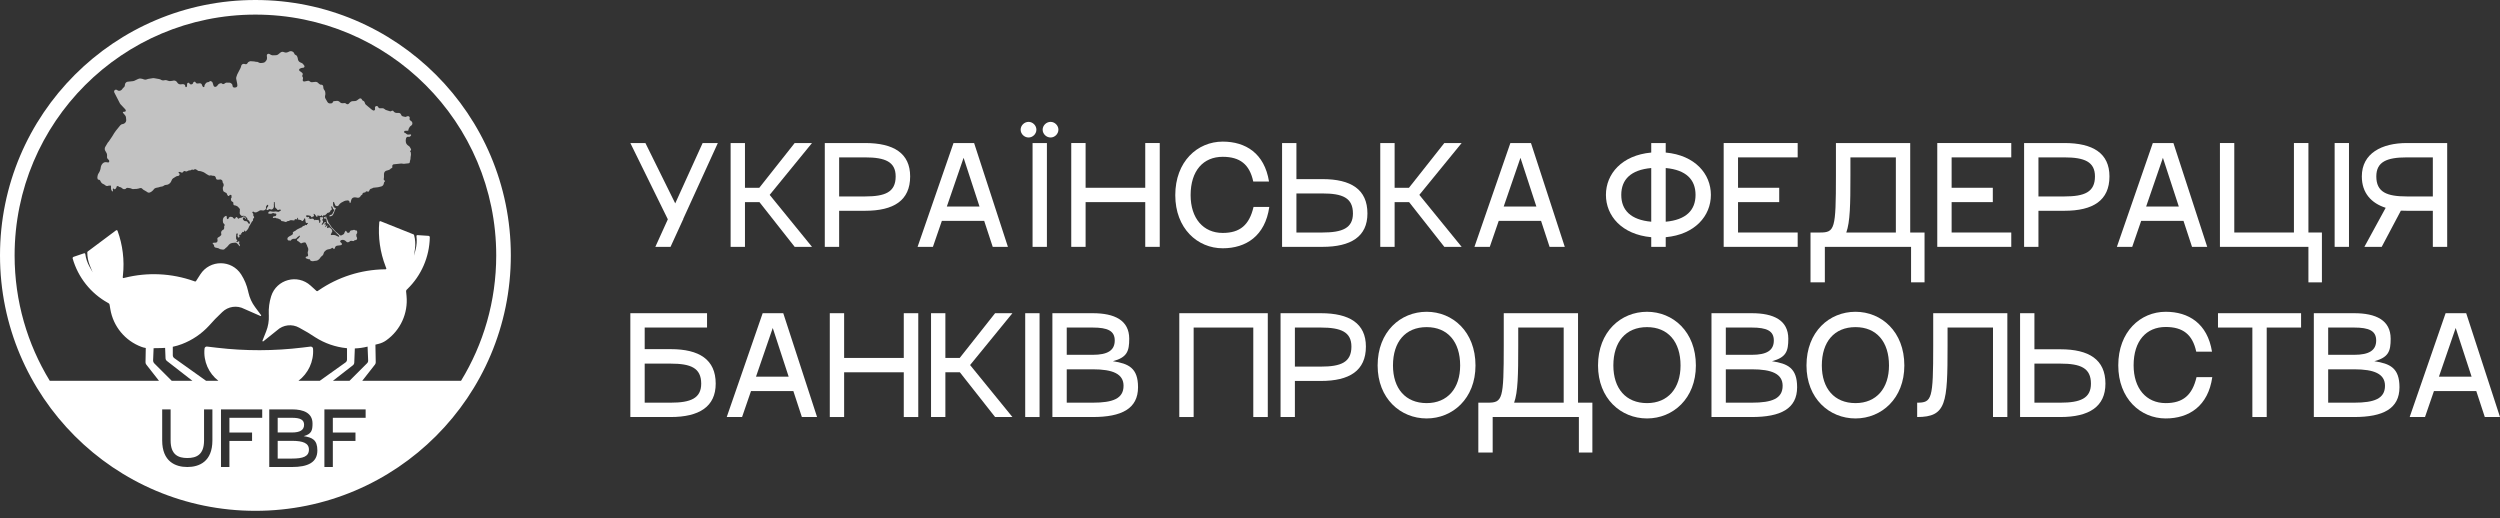 <svg width="299" height="62" viewBox="0 0 299 62" fill="none" xmlns="http://www.w3.org/2000/svg">
<rect x="0" y="0" width="299" height="62" fill="#333333" stroke="none"/>
<path d="M14.412 12.467L14.979 13.069C15 13.091 15.016 13.118 15.026 13.147L15.04 13.19C15.052 13.223 15.048 13.261 15.03 13.292C15.012 13.322 14.983 13.342 14.949 13.349L14.882 13.362L14.758 13.375C14.717 13.38 14.687 13.417 14.691 13.458C14.693 13.474 14.699 13.489 14.71 13.501L14.832 13.635L14.969 13.803C15.022 13.868 15.055 13.947 15.064 14.03L15.095 14.326C15.103 14.403 15.09 14.48 15.058 14.55L15.055 14.557C15.03 14.613 14.992 14.664 14.945 14.704L14.915 14.731C14.848 14.789 14.764 14.825 14.677 14.835L14.669 14.835C14.556 14.847 14.451 14.904 14.379 14.993L13.86 15.635L13.656 15.924L13.418 16.317L13.012 16.918L12.92 17.022C12.902 17.043 12.886 17.065 12.872 17.088L12.618 17.517L12.592 17.558C12.541 17.64 12.518 17.737 12.528 17.833L12.531 17.857C12.537 17.918 12.556 17.977 12.587 18.029L12.663 18.16L12.743 18.304C12.772 18.355 12.79 18.411 12.796 18.469L12.807 18.577C12.811 18.615 12.809 18.654 12.801 18.692L12.8 18.695C12.789 18.746 12.789 18.798 12.801 18.849C12.816 18.913 12.848 18.971 12.895 19.017L13.008 19.128C13.034 19.154 13.051 19.188 13.056 19.225L13.064 19.28C13.077 19.38 12.981 19.459 12.886 19.425C12.878 19.422 12.869 19.42 12.861 19.419L12.7 19.396C12.665 19.391 12.629 19.391 12.594 19.395L12.574 19.397C12.485 19.406 12.401 19.442 12.334 19.501L12.297 19.534C12.275 19.553 12.255 19.575 12.237 19.599L12.173 19.684C12.142 19.724 12.119 19.77 12.104 19.819L12.06 19.964L12.025 20.179C12.021 20.202 12.016 20.225 12.008 20.247L11.938 20.456C11.93 20.48 11.92 20.502 11.908 20.524L11.823 20.681L11.764 20.768C11.733 20.814 11.711 20.865 11.699 20.918L11.664 21.077L11.645 21.21C11.641 21.242 11.643 21.274 11.652 21.305L11.685 21.422C11.699 21.47 11.747 21.5 11.796 21.49C11.818 21.486 11.84 21.489 11.86 21.499L11.9 21.521C11.946 21.545 11.982 21.584 12.003 21.631L12.043 21.722C12.063 21.769 12.092 21.811 12.127 21.848L12.18 21.903C12.226 21.95 12.282 21.985 12.345 22.005C12.388 22.018 12.43 22.04 12.466 22.067L12.61 22.179C12.647 22.207 12.689 22.227 12.735 22.237L12.768 22.244C12.813 22.254 12.86 22.249 12.902 22.23C12.922 22.221 12.945 22.215 12.967 22.212L13.196 22.188C13.224 22.185 13.251 22.2 13.264 22.224C13.268 22.232 13.271 22.241 13.271 22.249L13.277 22.301C13.278 22.317 13.279 22.332 13.278 22.348L13.275 22.451C13.274 22.471 13.274 22.491 13.277 22.512L13.285 22.595C13.292 22.658 13.312 22.719 13.345 22.773L13.395 22.855C13.4 22.864 13.409 22.872 13.419 22.878L13.433 22.886C13.461 22.902 13.497 22.889 13.508 22.858C13.511 22.851 13.512 22.843 13.511 22.834L13.493 22.664C13.492 22.653 13.493 22.643 13.494 22.632L13.5 22.591C13.503 22.57 13.517 22.553 13.536 22.545C13.562 22.535 13.591 22.543 13.606 22.566L13.625 22.593C13.646 22.623 13.681 22.639 13.717 22.636L13.73 22.634C13.762 22.631 13.791 22.615 13.812 22.59L13.855 22.537C13.864 22.525 13.873 22.513 13.88 22.5L13.929 22.415C13.939 22.398 13.943 22.378 13.941 22.358C13.937 22.317 13.959 22.278 13.997 22.261L13.999 22.26C14.019 22.25 14.041 22.248 14.063 22.254L14.153 22.276C14.177 22.281 14.197 22.297 14.209 22.318C14.223 22.343 14.249 22.36 14.277 22.363L14.319 22.366C14.336 22.368 14.352 22.372 14.367 22.378L14.453 22.413C14.481 22.425 14.509 22.44 14.534 22.457L14.55 22.468C14.57 22.482 14.588 22.498 14.605 22.515L14.61 22.52C14.656 22.566 14.713 22.599 14.776 22.615L14.794 22.62C14.84 22.632 14.887 22.632 14.933 22.621L14.958 22.615C15.003 22.604 15.042 22.579 15.071 22.544C15.106 22.5 15.156 22.473 15.211 22.467L15.22 22.466C15.238 22.465 15.256 22.465 15.273 22.467L15.439 22.488L15.578 22.511C15.621 22.519 15.664 22.532 15.703 22.552L15.755 22.579C15.835 22.62 15.928 22.631 16.016 22.611C16.041 22.605 16.067 22.602 16.092 22.601L16.308 22.595C16.331 22.594 16.355 22.592 16.378 22.587L16.595 22.545L16.736 22.499C16.778 22.486 16.822 22.483 16.865 22.491C16.926 22.501 16.981 22.532 17.021 22.578L17.058 22.62C17.093 22.66 17.135 22.693 17.182 22.718L17.288 22.773L17.535 22.919C17.553 22.929 17.57 22.941 17.585 22.954L17.607 22.971C17.657 23.012 17.718 23.036 17.782 23.041C17.836 23.046 17.89 23.036 17.939 23.014L18.031 22.972C18.068 22.955 18.103 22.933 18.134 22.906L18.28 22.78C18.308 22.755 18.334 22.727 18.355 22.697L18.388 22.648C18.451 22.555 18.549 22.49 18.66 22.468L18.968 22.407L19.173 22.341L19.391 22.303C19.464 22.291 19.532 22.259 19.589 22.212C19.653 22.159 19.731 22.126 19.814 22.117L19.886 22.11L19.995 22.092C20.053 22.083 20.109 22.062 20.158 22.03L20.241 21.977C20.275 21.955 20.306 21.929 20.332 21.899L20.375 21.851C20.399 21.823 20.42 21.792 20.437 21.759L20.495 21.644L20.553 21.512C20.586 21.438 20.639 21.374 20.705 21.329L20.738 21.306L20.959 21.171L21.02 21.13C21.069 21.096 21.124 21.073 21.182 21.062L21.325 21.035C21.346 21.031 21.366 21.023 21.385 21.013C21.427 20.988 21.459 20.948 21.473 20.902L21.478 20.887C21.487 20.854 21.485 20.819 21.472 20.788L21.459 20.755C21.452 20.739 21.438 20.726 21.422 20.72C21.409 20.715 21.397 20.706 21.39 20.694L21.361 20.648C21.353 20.636 21.35 20.62 21.355 20.605C21.36 20.584 21.378 20.569 21.4 20.567L21.451 20.562C21.459 20.561 21.468 20.561 21.476 20.561L21.537 20.567C21.562 20.57 21.586 20.581 21.604 20.599C21.619 20.613 21.637 20.624 21.657 20.628L21.681 20.634C21.69 20.636 21.699 20.637 21.708 20.637L21.763 20.642C21.799 20.644 21.835 20.634 21.864 20.613C21.882 20.6 21.897 20.584 21.908 20.564L21.925 20.534C21.934 20.518 21.945 20.505 21.958 20.493C21.991 20.464 22.035 20.449 22.078 20.453L22.086 20.454C22.11 20.456 22.133 20.464 22.155 20.476L22.163 20.48C22.213 20.508 22.272 20.515 22.327 20.501L22.345 20.496C22.37 20.489 22.393 20.479 22.415 20.466L22.457 20.441C22.512 20.408 22.572 20.388 22.635 20.381L22.803 20.364C22.832 20.361 22.859 20.346 22.877 20.323C22.902 20.293 22.942 20.277 22.981 20.284L23.043 20.294L23.11 20.309C23.153 20.318 23.198 20.304 23.228 20.272C23.249 20.25 23.276 20.236 23.306 20.233L23.317 20.232C23.345 20.229 23.372 20.233 23.398 20.245L23.487 20.287C23.519 20.302 23.549 20.32 23.576 20.343L23.641 20.395C23.698 20.441 23.771 20.463 23.844 20.455C23.878 20.452 23.913 20.454 23.946 20.463L24.103 20.506L24.29 20.572C24.312 20.579 24.333 20.589 24.354 20.6L24.477 20.668L24.717 20.832L24.905 20.937C24.914 20.942 24.923 20.948 24.931 20.955C24.977 20.992 25.038 21.006 25.095 20.992L25.131 20.983C25.155 20.977 25.18 20.975 25.205 20.976L25.257 20.979C25.294 20.981 25.331 20.989 25.366 21.003C25.416 21.024 25.47 21.032 25.524 21.026L25.535 21.025C25.554 21.023 25.573 21.023 25.591 21.026C25.632 21.032 25.671 21.049 25.703 21.075L25.715 21.085C25.747 21.11 25.772 21.143 25.789 21.181L25.79 21.182C25.801 21.207 25.808 21.234 25.811 21.261L25.815 21.298C25.819 21.333 25.835 21.366 25.86 21.39L25.87 21.4C25.879 21.408 25.886 21.419 25.89 21.43C25.904 21.465 25.938 21.487 25.975 21.485L26.069 21.482L26.148 21.487C26.185 21.489 26.222 21.485 26.257 21.474L26.267 21.471C26.297 21.462 26.328 21.458 26.359 21.46C26.409 21.464 26.456 21.483 26.495 21.515L26.558 21.565C26.59 21.598 26.61 21.64 26.615 21.686L26.623 21.762C26.628 21.811 26.645 21.857 26.673 21.897L26.689 21.92C26.694 21.927 26.7 21.932 26.706 21.937C26.723 21.951 26.734 21.972 26.737 21.994L26.75 22.125C26.754 22.161 26.751 22.198 26.74 22.233C26.734 22.252 26.726 22.269 26.717 22.286L26.684 22.344C26.654 22.405 26.642 22.474 26.649 22.542L26.662 22.668C26.666 22.706 26.675 22.743 26.689 22.779L26.714 22.843L26.716 22.849C26.735 22.899 26.776 22.938 26.828 22.952C26.849 22.958 26.87 22.969 26.887 22.983L26.898 22.992C26.922 23.011 26.948 23.025 26.977 23.034C27.002 23.042 27.025 23.053 27.046 23.069L27.082 23.095C27.116 23.12 27.138 23.157 27.142 23.198C27.145 23.221 27.152 23.243 27.164 23.262L27.199 23.317L27.239 23.386C27.249 23.403 27.262 23.417 27.278 23.427L27.284 23.43C27.303 23.443 27.326 23.448 27.349 23.446C27.376 23.443 27.4 23.43 27.417 23.409L27.421 23.404C27.427 23.396 27.433 23.388 27.436 23.38L27.446 23.359C27.454 23.343 27.466 23.329 27.481 23.319C27.493 23.311 27.507 23.306 27.522 23.305L27.553 23.302C27.576 23.299 27.599 23.303 27.62 23.312L27.625 23.314C27.654 23.327 27.676 23.35 27.688 23.379C27.696 23.399 27.698 23.42 27.695 23.441L27.691 23.471C27.689 23.49 27.688 23.509 27.69 23.528L27.697 23.594C27.701 23.632 27.686 23.669 27.657 23.692C27.628 23.716 27.613 23.753 27.617 23.791L27.632 23.927C27.639 23.992 27.673 24.05 27.727 24.087L27.781 24.124C27.793 24.131 27.806 24.136 27.819 24.138C27.86 24.144 27.892 24.177 27.897 24.218L27.92 24.441C27.922 24.459 27.927 24.476 27.936 24.491L27.944 24.504C27.964 24.54 28.004 24.56 28.044 24.556C28.051 24.555 28.058 24.555 28.065 24.556L28.09 24.558C28.141 24.563 28.19 24.578 28.235 24.603L28.25 24.612L28.322 24.642C28.36 24.658 28.395 24.679 28.427 24.705L28.447 24.721C28.475 24.743 28.499 24.769 28.521 24.797L28.567 24.858L28.665 24.961C28.682 24.98 28.693 25.004 28.696 25.029C28.697 25.04 28.697 25.05 28.695 25.061L28.686 25.115C28.68 25.151 28.679 25.189 28.683 25.225L28.687 25.259C28.691 25.295 28.687 25.331 28.676 25.365C28.665 25.4 28.661 25.436 28.665 25.472L28.668 25.503C28.672 25.541 28.683 25.578 28.701 25.612L28.709 25.628C28.723 25.653 28.741 25.676 28.764 25.694L28.767 25.697C28.782 25.709 28.796 25.725 28.807 25.742L28.81 25.747C28.832 25.781 28.865 25.806 28.904 25.819C28.933 25.828 28.964 25.83 28.994 25.824L29.03 25.816C29.048 25.813 29.066 25.81 29.084 25.81L29.128 25.808C29.184 25.806 29.239 25.818 29.29 25.842L29.301 25.846C29.32 25.856 29.339 25.867 29.355 25.881L29.38 25.9C29.395 25.913 29.408 25.929 29.416 25.947C29.427 25.971 29.444 25.991 29.466 26.004L29.486 26.017C29.521 26.038 29.549 26.07 29.566 26.108L29.569 26.115C29.579 26.135 29.585 26.157 29.587 26.18L29.591 26.218C29.594 26.25 29.61 26.279 29.635 26.299C29.642 26.304 29.649 26.309 29.657 26.313L29.721 26.345C29.756 26.362 29.786 26.389 29.807 26.422C29.821 26.444 29.831 26.468 29.836 26.494L29.844 26.53C29.848 26.552 29.859 26.573 29.874 26.59L29.888 26.606C29.904 26.625 29.912 26.65 29.908 26.675C29.904 26.707 29.883 26.733 29.853 26.744L29.842 26.748C29.824 26.754 29.806 26.756 29.787 26.753L29.769 26.75C29.747 26.746 29.726 26.736 29.709 26.722C29.687 26.704 29.671 26.679 29.664 26.652L29.662 26.646C29.658 26.628 29.65 26.61 29.639 26.595L29.62 26.57C29.609 26.554 29.596 26.539 29.582 26.525L29.549 26.494C29.536 26.482 29.52 26.471 29.504 26.464C29.482 26.453 29.457 26.448 29.433 26.448L29.37 26.448L29.343 26.45C29.297 26.455 29.251 26.439 29.218 26.407C29.212 26.401 29.204 26.395 29.197 26.39L29.171 26.373C29.148 26.357 29.128 26.337 29.114 26.314L29.105 26.3C29.099 26.291 29.092 26.283 29.084 26.276C29.061 26.258 29.047 26.23 29.047 26.2L29.046 26.124L29.047 26.109C29.049 26.083 29.061 26.058 29.08 26.039C29.094 26.025 29.111 26.015 29.13 26.01L29.145 26.006C29.159 26.002 29.174 26 29.188 26.001L29.203 26.002C29.23 26.003 29.255 26.014 29.274 26.032C29.288 26.046 29.297 26.064 29.302 26.082L29.313 26.131C29.314 26.138 29.317 26.144 29.32 26.149L29.33 26.17C29.338 26.184 29.354 26.192 29.37 26.191C29.392 26.189 29.407 26.169 29.405 26.147L29.403 26.131C29.403 26.124 29.401 26.117 29.398 26.111L29.36 26.036L29.329 25.987C29.323 25.978 29.316 25.969 29.309 25.96L29.302 25.953C29.273 25.92 29.232 25.898 29.189 25.892C29.174 25.89 29.158 25.889 29.143 25.891L29.119 25.893C29.079 25.898 29.042 25.919 29.019 25.953C29.005 25.974 28.985 25.99 28.962 26L28.948 26.007C28.938 26.011 28.928 26.015 28.919 26.018L28.833 26.041C28.813 26.047 28.793 26.05 28.773 26.053L28.728 26.057C28.677 26.063 28.628 26.085 28.591 26.12L28.576 26.134C28.57 26.139 28.564 26.143 28.558 26.146C28.531 26.16 28.499 26.159 28.474 26.143L28.471 26.141C28.46 26.134 28.451 26.125 28.444 26.114L28.401 26.047L28.366 25.998C28.355 25.983 28.34 25.971 28.322 25.964C28.295 25.954 28.265 25.956 28.24 25.97L28.234 25.974C28.215 25.984 28.2 25.999 28.19 26.018L28.145 26.099C28.142 26.105 28.138 26.111 28.133 26.116L28.129 26.121C28.105 26.151 28.067 26.166 28.03 26.16C28.01 26.158 27.992 26.15 27.977 26.137L27.922 26.093C27.909 26.083 27.897 26.071 27.886 26.058L27.821 25.983C27.8 25.959 27.769 25.946 27.737 25.949C27.727 25.951 27.716 25.95 27.706 25.948L27.619 25.928C27.567 25.919 27.515 25.929 27.47 25.955L27.457 25.963C27.435 25.976 27.415 25.992 27.397 26.011L27.357 26.055C27.342 26.072 27.332 26.093 27.33 26.116L27.33 26.122C27.326 26.164 27.294 26.199 27.252 26.207C27.21 26.215 27.168 26.194 27.149 26.155L27.138 26.135L27.136 26.13C27.119 26.092 27.113 26.049 27.118 26.008L27.119 26.006C27.121 25.989 27.121 25.972 27.119 25.955L27.111 25.874C27.108 25.851 27.094 25.831 27.073 25.821C27.057 25.814 27.039 25.813 27.023 25.819L26.96 25.842C26.933 25.852 26.909 25.867 26.887 25.886L26.848 25.92L26.837 25.928C26.776 25.974 26.729 26.035 26.699 26.104L26.688 26.13C26.666 26.182 26.655 26.237 26.654 26.294L26.653 26.398L26.67 26.565C26.676 26.622 26.7 26.675 26.737 26.718L26.753 26.736C26.763 26.748 26.775 26.758 26.789 26.766C26.828 26.788 26.854 26.828 26.859 26.873L26.864 26.923C26.868 26.958 26.857 26.993 26.835 27.021C26.813 27.048 26.803 27.083 26.806 27.118L26.814 27.192C26.817 27.216 26.816 27.241 26.812 27.266L26.798 27.357C26.79 27.411 26.752 27.455 26.701 27.471C26.685 27.476 26.67 27.483 26.657 27.493L26.584 27.549C26.523 27.596 26.479 27.66 26.458 27.733C26.442 27.788 26.439 27.846 26.45 27.902L26.47 28.003C26.478 28.044 26.469 28.087 26.445 28.123C26.438 28.134 26.429 28.144 26.419 28.154L26.26 28.294C26.233 28.318 26.203 28.337 26.171 28.353L26.108 28.383C26.064 28.404 26.029 28.441 26.01 28.486C25.994 28.524 25.99 28.565 25.999 28.605L26.016 28.683C26.024 28.721 26.025 28.76 26.019 28.798L26.015 28.826C26.006 28.881 25.979 28.93 25.936 28.967C25.893 29.004 25.837 29.024 25.779 29.023L25.69 29.021L25.466 29.045C25.461 29.046 25.455 29.047 25.45 29.05C25.427 29.062 25.419 29.093 25.435 29.115L25.489 29.188C25.494 29.195 25.499 29.201 25.505 29.206L25.517 29.217C25.567 29.263 25.599 29.326 25.606 29.393L25.61 29.436C25.613 29.455 25.617 29.474 25.625 29.492L25.625 29.493C25.646 29.543 25.687 29.582 25.738 29.602C25.747 29.605 25.756 29.608 25.765 29.61L26.025 29.667C26.092 29.675 26.156 29.699 26.211 29.737L26.223 29.746C26.279 29.785 26.343 29.81 26.41 29.819L26.648 29.853C26.663 29.855 26.677 29.856 26.692 29.855C26.764 29.854 26.832 29.824 26.881 29.772L26.934 29.716L27.129 29.551L27.23 29.451L27.349 29.305L27.426 29.224C27.461 29.187 27.503 29.157 27.549 29.134L27.567 29.126C27.586 29.116 27.607 29.108 27.628 29.102L27.718 29.073C27.745 29.065 27.773 29.059 27.801 29.056L28.105 29.024C28.16 29.019 28.215 29.028 28.265 29.051C28.292 29.064 28.317 29.08 28.34 29.101L28.417 29.17L28.504 29.264C28.521 29.283 28.537 29.303 28.551 29.325L28.619 29.431C28.629 29.447 28.65 29.451 28.666 29.441C28.674 29.436 28.68 29.427 28.681 29.417L28.687 29.362C28.689 29.342 28.688 29.321 28.681 29.301L28.659 29.23C28.658 29.226 28.657 29.221 28.656 29.215L28.655 29.203C28.653 29.182 28.638 29.163 28.617 29.155C28.609 29.152 28.602 29.147 28.596 29.14C28.578 29.122 28.575 29.095 28.588 29.073L28.604 29.045C28.611 29.033 28.615 29.02 28.616 29.006L28.625 28.928C28.626 28.926 28.626 28.924 28.627 28.922C28.634 28.894 28.614 28.866 28.586 28.865L28.57 28.865C28.566 28.865 28.561 28.865 28.557 28.866L28.473 28.882C28.454 28.886 28.439 28.899 28.43 28.916C28.421 28.935 28.403 28.948 28.382 28.951L28.34 28.955C28.314 28.958 28.289 28.942 28.281 28.916L28.272 28.888C28.266 28.869 28.279 28.85 28.299 28.848C28.303 28.847 28.307 28.846 28.31 28.844L28.334 28.832C28.35 28.824 28.362 28.811 28.369 28.795C28.383 28.762 28.372 28.722 28.342 28.702L28.327 28.691C28.316 28.683 28.306 28.673 28.299 28.661L28.263 28.601C28.241 28.563 28.232 28.519 28.238 28.476C28.24 28.46 28.24 28.444 28.239 28.428L28.23 28.342C28.225 28.298 28.229 28.253 28.241 28.211C28.25 28.177 28.255 28.143 28.254 28.108L28.252 28.027C28.248 27.982 28.276 27.94 28.319 27.928L28.345 27.92C28.357 27.916 28.37 27.916 28.382 27.918C28.418 27.924 28.445 27.953 28.449 27.989C28.452 28.014 28.443 28.038 28.425 28.056C28.411 28.07 28.402 28.089 28.401 28.109L28.4 28.127C28.399 28.139 28.4 28.151 28.403 28.163L28.419 28.233L28.427 28.31C28.431 28.35 28.458 28.385 28.496 28.399L28.498 28.4C28.531 28.412 28.567 28.407 28.595 28.387C28.613 28.374 28.627 28.356 28.633 28.335L28.638 28.32C28.65 28.283 28.648 28.244 28.632 28.209L28.609 28.158C28.602 28.144 28.602 28.127 28.607 28.112C28.613 28.097 28.624 28.085 28.639 28.079L28.639 28.079C28.645 28.076 28.651 28.074 28.658 28.073L28.802 28.058C28.828 28.056 28.848 28.035 28.851 28.009L28.851 28.002C28.852 27.999 28.852 27.996 28.851 27.992L28.842 27.905C28.84 27.888 28.861 27.878 28.873 27.89C28.88 27.898 28.893 27.897 28.899 27.889L28.946 27.831C28.952 27.823 28.957 27.814 28.961 27.803L28.974 27.759C28.978 27.747 28.989 27.737 29.003 27.736L29.037 27.732C29.051 27.731 29.065 27.733 29.078 27.739C29.102 27.751 29.13 27.749 29.153 27.734L29.156 27.733C29.171 27.723 29.183 27.708 29.189 27.691L29.201 27.659C29.204 27.651 29.206 27.644 29.207 27.636L29.209 27.616C29.21 27.6 29.218 27.586 29.232 27.578L29.234 27.576C29.246 27.569 29.26 27.567 29.273 27.572C29.289 27.578 29.3 27.593 29.302 27.609L29.305 27.64C29.307 27.659 29.319 27.675 29.336 27.683C29.355 27.692 29.377 27.689 29.393 27.676L29.447 27.631C29.455 27.624 29.463 27.617 29.47 27.608L29.529 27.536L29.623 27.435C29.66 27.395 29.689 27.349 29.709 27.298L29.78 27.119C29.789 27.096 29.8 27.073 29.814 27.051L29.889 26.928L30.04 26.667L30.116 26.527C30.134 26.495 30.159 26.466 30.189 26.445L30.197 26.439C30.209 26.43 30.22 26.419 30.23 26.408C30.259 26.372 30.272 26.327 30.267 26.282L30.26 26.215C30.26 26.211 30.26 26.207 30.26 26.203L30.261 26.177C30.262 26.15 30.282 26.128 30.309 26.125C30.322 26.124 30.334 26.119 30.343 26.109L30.359 26.092C30.378 26.072 30.39 26.046 30.392 26.018L30.394 26C30.397 25.959 30.386 25.92 30.362 25.887L30.355 25.877C30.349 25.869 30.342 25.862 30.334 25.855C30.311 25.836 30.296 25.808 30.293 25.778L30.289 25.744C30.287 25.725 30.288 25.705 30.291 25.686L30.297 25.655C30.304 25.62 30.298 25.584 30.28 25.553C30.271 25.536 30.258 25.521 30.243 25.509L30.217 25.488L30.166 25.439C30.155 25.429 30.158 25.411 30.172 25.404C30.174 25.404 30.176 25.403 30.178 25.403L30.183 25.402C30.209 25.399 30.228 25.376 30.225 25.35L30.224 25.339C30.224 25.334 30.224 25.328 30.225 25.323C30.233 25.298 30.262 25.286 30.285 25.299L30.317 25.318C30.321 25.32 30.324 25.322 30.327 25.324L30.348 25.341C30.379 25.367 30.416 25.386 30.455 25.397C30.492 25.407 30.53 25.41 30.568 25.406L30.597 25.403C30.664 25.396 30.728 25.374 30.784 25.338L30.824 25.313L30.969 25.24C30.985 25.232 31 25.222 31.014 25.209C31.047 25.18 31.088 25.162 31.132 25.157L31.219 25.148C31.263 25.144 31.307 25.148 31.349 25.163C31.391 25.177 31.436 25.181 31.48 25.177L31.492 25.175C31.549 25.169 31.604 25.15 31.652 25.12L31.707 25.084C31.719 25.077 31.73 25.068 31.741 25.058C31.783 25.019 31.809 24.965 31.815 24.908C31.816 24.892 31.816 24.877 31.814 24.861L31.807 24.792C31.805 24.773 31.806 24.754 31.81 24.735C31.816 24.709 31.828 24.684 31.845 24.662L31.872 24.629C31.883 24.616 31.891 24.601 31.895 24.585C31.91 24.531 31.959 24.494 32.015 24.495L32.021 24.495C32.046 24.492 32.068 24.51 32.07 24.534L32.078 24.607C32.081 24.638 32.072 24.669 32.052 24.694L32.024 24.729L31.958 24.817C31.93 24.855 31.909 24.897 31.894 24.941L31.882 24.978L31.873 25.022C31.869 25.038 31.87 25.055 31.876 25.07C31.889 25.107 31.926 25.13 31.965 25.126L32.04 25.118C32.069 25.115 32.093 25.096 32.105 25.07C32.116 25.046 32.138 25.028 32.164 25.023L32.236 25.009C32.248 25.007 32.26 25.006 32.271 25.007L32.293 25.008C32.318 25.009 32.342 25.019 32.36 25.036C32.382 25.057 32.411 25.068 32.441 25.064L32.478 25.061C32.503 25.058 32.527 25.05 32.549 25.038L32.57 25.025C32.597 25.01 32.621 24.991 32.641 24.968L32.651 24.958C32.683 24.922 32.709 24.88 32.726 24.834L32.729 24.827C32.739 24.8 32.746 24.773 32.751 24.745L32.755 24.719C32.761 24.681 32.762 24.643 32.758 24.605L32.746 24.489C32.743 24.457 32.745 24.426 32.753 24.396C32.761 24.365 32.763 24.334 32.76 24.302L32.751 24.213C32.749 24.201 32.752 24.19 32.758 24.18L32.764 24.17C32.785 24.137 32.834 24.143 32.846 24.18C32.847 24.183 32.848 24.186 32.849 24.19L32.864 24.339L32.874 24.539L32.893 24.718C32.898 24.767 32.915 24.814 32.943 24.855C32.967 24.89 32.998 24.919 33.035 24.94L33.059 24.955C33.07 24.961 33.08 24.969 33.089 24.977L33.144 25.029C33.155 25.038 33.16 25.053 33.157 25.068C33.153 25.096 33.176 25.121 33.205 25.118L33.302 25.108C33.309 25.107 33.317 25.106 33.324 25.103L33.455 25.063C33.468 25.058 33.483 25.057 33.496 25.059L33.508 25.06C33.548 25.065 33.58 25.097 33.584 25.137C33.588 25.175 33.567 25.21 33.532 25.226L33.441 25.265C33.427 25.271 33.415 25.28 33.405 25.292C33.389 25.312 33.366 25.324 33.341 25.327L33.297 25.332C33.279 25.334 33.261 25.333 33.244 25.33L33.1 25.308L33.034 25.295C32.98 25.284 32.924 25.286 32.871 25.301C32.838 25.31 32.804 25.314 32.771 25.314L32.586 25.311C32.557 25.311 32.528 25.307 32.499 25.301L32.373 25.273C32.349 25.268 32.324 25.267 32.3 25.269C32.273 25.272 32.247 25.279 32.223 25.292L32.175 25.316C32.117 25.342 32.083 25.401 32.09 25.464L32.094 25.503C32.098 25.539 32.13 25.566 32.167 25.562L32.222 25.556L32.39 25.561L32.481 25.551C32.516 25.548 32.548 25.535 32.575 25.514L32.587 25.504C32.606 25.489 32.629 25.48 32.652 25.477L32.659 25.477C32.688 25.474 32.717 25.482 32.74 25.501C32.756 25.514 32.777 25.523 32.798 25.524L32.878 25.532L32.979 25.546C33.001 25.549 33.022 25.561 33.035 25.579C33.047 25.595 33.053 25.613 33.052 25.632L33.052 25.656C33.051 25.68 33.045 25.703 33.034 25.724L33.001 25.788C32.997 25.795 32.993 25.802 32.988 25.808C32.967 25.833 32.938 25.849 32.905 25.853L32.829 25.861C32.81 25.863 32.792 25.866 32.775 25.871L32.706 25.892C32.69 25.896 32.676 25.904 32.665 25.916C32.644 25.936 32.633 25.965 32.636 25.995L32.639 26.015C32.642 26.051 32.675 26.078 32.712 26.074L32.756 26.069L32.841 26.052C32.857 26.048 32.873 26.047 32.89 26.047L32.915 26.046C32.955 26.046 32.994 26.06 33.025 26.085C33.057 26.111 33.097 26.124 33.138 26.123L33.185 26.122C33.207 26.121 33.23 26.125 33.251 26.133C33.261 26.137 33.27 26.141 33.279 26.146L33.316 26.169C33.346 26.186 33.377 26.201 33.41 26.211L33.506 26.24C33.517 26.244 33.527 26.248 33.537 26.254C33.558 26.267 33.576 26.285 33.589 26.307L33.603 26.334C33.608 26.343 33.612 26.353 33.613 26.363C33.616 26.394 33.637 26.42 33.666 26.43L33.707 26.443C33.717 26.446 33.727 26.448 33.738 26.449L33.802 26.455C33.824 26.457 33.845 26.461 33.866 26.466L33.961 26.489L34.065 26.523L34.087 26.532C34.133 26.549 34.183 26.551 34.23 26.538L34.239 26.535C34.271 26.527 34.3 26.51 34.324 26.486L34.327 26.483C34.335 26.476 34.343 26.469 34.351 26.464C34.37 26.452 34.392 26.444 34.414 26.442L34.589 26.423C34.609 26.421 34.624 26.406 34.625 26.386C34.626 26.367 34.641 26.351 34.661 26.349L34.748 26.34L34.921 26.339C34.955 26.339 34.988 26.343 35.02 26.352L35.034 26.356C35.069 26.366 35.105 26.369 35.141 26.365L35.173 26.362C35.182 26.361 35.19 26.359 35.198 26.355L35.199 26.355C35.229 26.341 35.247 26.309 35.244 26.276L35.243 26.271C35.242 26.26 35.244 26.249 35.249 26.239C35.261 26.214 35.288 26.2 35.316 26.206L35.332 26.21C35.336 26.21 35.339 26.212 35.343 26.213L35.407 26.237C35.441 26.253 35.482 26.242 35.503 26.211L35.525 26.181C35.531 26.172 35.536 26.163 35.539 26.153L35.546 26.137C35.549 26.127 35.551 26.116 35.55 26.105L35.548 26.09C35.547 26.075 35.553 26.061 35.565 26.052C35.583 26.038 35.609 26.041 35.623 26.058L35.636 26.074C35.644 26.084 35.649 26.096 35.65 26.108L35.654 26.145C35.656 26.165 35.647 26.184 35.63 26.195L35.627 26.197C35.62 26.201 35.614 26.208 35.611 26.216C35.601 26.242 35.623 26.27 35.651 26.267L35.711 26.261L35.758 26.25C35.78 26.245 35.803 26.259 35.808 26.281C35.813 26.301 35.833 26.315 35.854 26.313L35.906 26.307C35.948 26.303 35.99 26.317 36.022 26.345L36.095 26.41C36.131 26.44 36.183 26.443 36.222 26.417L36.225 26.415C36.248 26.401 36.265 26.379 36.273 26.353L36.275 26.347C36.282 26.325 36.297 26.305 36.317 26.292L36.321 26.29C36.35 26.271 36.367 26.236 36.363 26.201L36.362 26.192C36.361 26.178 36.364 26.164 36.371 26.151C36.382 26.133 36.401 26.121 36.422 26.119L36.425 26.119C36.444 26.117 36.463 26.122 36.478 26.135L36.479 26.136C36.495 26.148 36.505 26.166 36.507 26.186L36.537 26.475L36.559 26.574C36.571 26.626 36.614 26.665 36.667 26.671C36.676 26.672 36.685 26.672 36.694 26.671L36.813 26.658C36.82 26.658 36.827 26.66 36.832 26.664C36.842 26.672 36.845 26.685 36.839 26.695L36.816 26.743C36.808 26.761 36.791 26.774 36.772 26.778C36.74 26.786 36.718 26.816 36.721 26.849L36.724 26.872C36.725 26.884 36.722 26.896 36.715 26.907C36.7 26.931 36.668 26.939 36.642 26.925L36.614 26.909C36.608 26.905 36.601 26.902 36.593 26.901L36.57 26.894C36.537 26.886 36.504 26.903 36.492 26.935C36.483 26.958 36.462 26.974 36.438 26.977L36.427 26.978C36.417 26.979 36.407 26.982 36.398 26.986L36.355 27.008C36.336 27.017 36.316 27.023 36.296 27.025C36.245 27.03 36.2 27.058 36.171 27.099L36.158 27.119C36.127 27.165 36.081 27.197 36.027 27.211L35.994 27.219C35.97 27.225 35.947 27.234 35.925 27.246L35.799 27.312L35.557 27.428C35.52 27.446 35.486 27.468 35.456 27.495L35.38 27.563C35.339 27.6 35.291 27.628 35.239 27.645L35.221 27.651C35.185 27.662 35.152 27.681 35.123 27.705L35.058 27.759C35.03 27.782 35.013 27.818 35.014 27.855L35.015 27.898C35.015 27.911 35.021 27.923 35.032 27.93L35.037 27.934C35.06 27.949 35.058 27.982 35.034 27.995L34.986 28.029C34.97 28.041 34.954 28.055 34.94 28.069C34.914 28.096 34.884 28.118 34.852 28.135L34.742 28.193L34.603 28.268C34.576 28.282 34.551 28.3 34.528 28.32L34.437 28.398C34.412 28.419 34.394 28.446 34.384 28.477C34.377 28.499 34.375 28.522 34.378 28.545L34.386 28.627C34.388 28.645 34.393 28.662 34.401 28.678C34.42 28.717 34.455 28.745 34.497 28.756C34.514 28.76 34.532 28.762 34.55 28.76L34.606 28.754C34.623 28.752 34.641 28.759 34.653 28.771C34.664 28.784 34.682 28.791 34.699 28.789L34.715 28.787C34.73 28.786 34.744 28.78 34.756 28.771L34.78 28.754C34.8 28.74 34.816 28.721 34.829 28.7C34.847 28.667 34.876 28.642 34.911 28.627L34.948 28.611C34.959 28.607 34.969 28.602 34.979 28.596L35.003 28.58C35.032 28.562 35.066 28.555 35.1 28.563C35.111 28.565 35.122 28.566 35.133 28.566L35.281 28.559C35.297 28.558 35.313 28.556 35.329 28.553L35.344 28.55C35.39 28.54 35.432 28.518 35.467 28.486L35.469 28.485C35.487 28.468 35.502 28.449 35.514 28.428C35.533 28.394 35.56 28.366 35.592 28.345L35.709 28.27C35.723 28.261 35.734 28.248 35.74 28.232L35.744 28.222C35.752 28.2 35.772 28.185 35.795 28.183C35.829 28.179 35.859 28.204 35.863 28.238L35.865 28.259C35.868 28.283 35.859 28.308 35.842 28.326L35.819 28.35C35.812 28.356 35.806 28.364 35.801 28.371L35.746 28.454C35.724 28.487 35.695 28.515 35.661 28.535L35.589 28.579C35.543 28.607 35.517 28.66 35.523 28.714C35.525 28.735 35.532 28.756 35.544 28.774L35.545 28.776C35.567 28.811 35.602 28.835 35.643 28.842C35.675 28.848 35.705 28.865 35.727 28.89L35.742 28.907C35.752 28.918 35.763 28.928 35.774 28.936L35.901 29.031C35.91 29.037 35.917 29.045 35.925 29.052L35.946 29.077C35.966 29.099 35.995 29.11 36.024 29.107C36.037 29.106 36.049 29.102 36.061 29.095L36.112 29.064C36.157 29.038 36.207 29.021 36.259 29.015L36.312 29.01L36.409 28.993C36.446 28.986 36.484 28.992 36.517 29.009C36.553 29.028 36.58 29.059 36.595 29.096L36.633 29.188L36.683 29.281C36.696 29.304 36.706 29.327 36.714 29.351L36.757 29.479C36.763 29.499 36.772 29.518 36.781 29.538L36.816 29.605C36.83 29.633 36.841 29.662 36.849 29.692L36.856 29.718C36.868 29.764 36.872 29.812 36.869 29.86L36.865 29.912L36.85 29.992C36.845 30.014 36.839 30.036 36.83 30.057C36.815 30.09 36.806 30.126 36.805 30.163L36.803 30.2C36.801 30.235 36.804 30.27 36.81 30.305L36.848 30.494L36.851 30.523C36.856 30.567 36.839 30.611 36.807 30.64C36.787 30.659 36.763 30.671 36.736 30.676L36.624 30.696C36.591 30.706 36.567 30.735 36.563 30.769L36.559 30.804C36.558 30.811 36.558 30.818 36.559 30.825C36.563 30.865 36.592 30.898 36.631 30.908L36.712 30.93C36.737 30.936 36.76 30.947 36.781 30.961L36.785 30.964C36.824 30.992 36.873 31.004 36.921 30.999C36.937 30.998 36.954 30.998 36.97 31L37.005 31.005C37.025 31.008 37.044 31.016 37.06 31.029L37.063 31.032C37.085 31.049 37.099 31.075 37.102 31.102C37.105 31.137 37.126 31.168 37.157 31.184L37.167 31.19C37.175 31.194 37.182 31.197 37.19 31.199L37.269 31.222C37.3 31.232 37.333 31.238 37.366 31.24L37.389 31.241C37.43 31.244 37.472 31.24 37.513 31.231L37.626 31.204L37.825 31.183C37.904 31.175 37.979 31.145 38.042 31.097L38.132 31.028L38.245 30.916C38.27 30.891 38.29 30.861 38.304 30.829C38.32 30.792 38.343 30.759 38.373 30.733L38.481 30.634L38.582 30.548C38.603 30.529 38.622 30.508 38.638 30.485C38.667 30.445 38.687 30.398 38.695 30.349L38.702 30.316C38.712 30.259 38.734 30.205 38.765 30.157L38.775 30.142C38.794 30.113 38.817 30.086 38.842 30.063L38.926 29.985L38.934 29.976C38.975 29.933 39.024 29.899 39.079 29.875L39.1 29.866C39.123 29.856 39.147 29.849 39.172 29.843L39.309 29.811L39.379 29.803C39.428 29.798 39.475 29.785 39.52 29.764L39.602 29.725C39.623 29.715 39.642 29.701 39.658 29.685L39.678 29.664C39.688 29.653 39.702 29.645 39.716 29.641C39.743 29.634 39.772 29.64 39.793 29.657L39.818 29.677C39.827 29.685 39.834 29.695 39.838 29.707C39.845 29.729 39.864 29.745 39.886 29.749L39.942 29.758C39.963 29.762 39.984 29.758 40.003 29.749C40.037 29.732 40.059 29.697 40.058 29.659L40.058 29.644C40.058 29.621 40.064 29.599 40.076 29.58L40.126 29.495C40.138 29.476 40.152 29.459 40.169 29.444C40.199 29.417 40.236 29.399 40.276 29.393L40.38 29.375L40.534 29.358L40.748 29.327C40.773 29.323 40.798 29.314 40.82 29.3L40.849 29.281C40.876 29.264 40.894 29.236 40.898 29.204C40.902 29.178 40.896 29.151 40.882 29.129L40.85 29.079C40.833 29.052 40.81 29.029 40.783 29.011L40.735 28.98C40.708 28.962 40.69 28.932 40.687 28.9C40.685 28.883 40.687 28.866 40.693 28.85L40.703 28.823C40.719 28.781 40.75 28.747 40.79 28.727C40.805 28.719 40.821 28.714 40.837 28.711L40.944 28.691L40.953 28.689C41.019 28.683 41.087 28.691 41.149 28.715L41.17 28.723L41.263 28.769C41.311 28.793 41.353 28.826 41.389 28.866L41.425 28.905C41.432 28.913 41.441 28.921 41.45 28.929C41.496 28.966 41.555 28.983 41.614 28.977L41.634 28.975C41.676 28.971 41.717 28.956 41.752 28.934L41.761 28.928L41.811 28.887C41.819 28.88 41.826 28.873 41.832 28.865C41.858 28.834 41.895 28.814 41.935 28.809L42.015 28.801C42.059 28.797 42.103 28.801 42.145 28.815L42.175 28.825C42.197 28.833 42.221 28.835 42.245 28.833L42.294 28.828C42.323 28.825 42.349 28.806 42.361 28.779C42.371 28.755 42.392 28.737 42.418 28.731L42.449 28.724C42.459 28.722 42.47 28.72 42.481 28.72L42.518 28.72C42.556 28.72 42.593 28.708 42.623 28.686C42.64 28.674 42.655 28.659 42.666 28.642L42.675 28.63C42.696 28.599 42.708 28.564 42.709 28.527C42.709 28.512 42.708 28.498 42.706 28.483L42.691 28.406C42.687 28.385 42.677 28.365 42.663 28.35C42.652 28.339 42.644 28.326 42.639 28.311L42.637 28.306C42.633 28.295 42.631 28.284 42.63 28.273L42.614 28.121C42.609 28.08 42.617 28.038 42.635 28.001L42.641 27.988C42.649 27.972 42.659 27.958 42.672 27.946C42.686 27.933 42.697 27.917 42.705 27.899L42.709 27.89C42.722 27.86 42.728 27.827 42.724 27.794L42.717 27.728C42.715 27.71 42.712 27.692 42.708 27.674L42.699 27.639C42.697 27.629 42.693 27.621 42.688 27.612C42.668 27.575 42.627 27.554 42.584 27.558L42.559 27.561C42.528 27.564 42.496 27.557 42.469 27.541L42.395 27.497C42.377 27.486 42.357 27.482 42.336 27.484C42.328 27.485 42.319 27.487 42.312 27.49L42.26 27.51C42.224 27.524 42.186 27.533 42.148 27.537L42.028 27.55C41.978 27.555 41.932 27.576 41.897 27.611C41.873 27.634 41.855 27.662 41.843 27.693L41.818 27.759C41.801 27.803 41.761 27.835 41.714 27.84L41.648 27.846C41.626 27.849 41.603 27.846 41.581 27.839C41.536 27.825 41.5 27.791 41.481 27.747L41.476 27.736C41.469 27.718 41.459 27.702 41.447 27.688L41.389 27.617C41.36 27.589 41.312 27.601 41.299 27.639L41.284 27.683C41.278 27.698 41.268 27.712 41.255 27.723L41.251 27.725C41.233 27.739 41.221 27.758 41.215 27.779L41.193 27.86C41.187 27.883 41.178 27.906 41.166 27.927C41.135 27.983 41.087 28.028 41.028 28.055L40.984 28.074C40.967 28.082 40.95 28.091 40.934 28.102L40.897 28.126C40.868 28.144 40.836 28.155 40.803 28.159L40.77 28.162C40.725 28.167 40.681 28.151 40.649 28.119L40.552 28.04L40.453 27.95L40.293 27.81L40.206 27.747C40.184 27.731 40.163 27.712 40.144 27.692L40.059 27.601L39.807 27.326L39.717 27.238C39.694 27.216 39.674 27.191 39.657 27.165L39.417 26.798L39.334 26.688C39.311 26.658 39.293 26.625 39.279 26.59L39.209 26.418L39.148 26.257L39.076 26.108L39.048 26.041C39.037 26.014 39.029 25.987 39.023 25.959L39.012 25.904C39.009 25.889 39.004 25.874 38.995 25.861L38.971 25.824C38.969 25.82 38.965 25.818 38.961 25.817C38.949 25.814 38.938 25.826 38.942 25.837L38.983 25.971C38.984 25.972 38.984 25.973 38.984 25.975C38.986 25.99 38.972 26.002 38.957 25.999L38.923 25.992C38.92 25.991 38.917 25.99 38.915 25.989L38.888 25.977C38.855 25.962 38.818 25.957 38.782 25.96C38.762 25.962 38.746 25.977 38.743 25.997L38.738 26.024C38.736 26.037 38.737 26.05 38.741 26.062L38.743 26.069C38.749 26.088 38.759 26.104 38.773 26.118L38.776 26.12C38.807 26.15 38.851 26.162 38.893 26.152L38.913 26.148L38.943 26.137C38.975 26.125 39.01 26.14 39.024 26.171C39.027 26.177 39.029 26.183 39.029 26.19L39.041 26.301L39.099 26.549C39.101 26.558 39.102 26.568 39.102 26.578L39.105 26.649C39.106 26.688 39.138 26.719 39.177 26.72C39.19 26.72 39.202 26.724 39.213 26.73L39.25 26.752C39.277 26.769 39.301 26.791 39.32 26.817L39.41 26.943L39.554 27.151L39.732 27.356L39.995 27.63L40.169 27.801L40.32 27.964L40.524 28.156C40.537 28.168 40.546 28.183 40.552 28.201L40.562 28.231C40.571 28.256 40.563 28.282 40.543 28.299C40.526 28.313 40.501 28.317 40.48 28.308L40.409 28.278L40.338 28.241L40.255 28.209C40.233 28.201 40.213 28.19 40.195 28.175C40.165 28.151 40.129 28.135 40.09 28.13L40.013 28.119L39.961 28.106C39.912 28.093 39.861 28.09 39.811 28.095L39.614 28.116C39.593 28.118 39.572 28.107 39.563 28.087C39.554 28.068 39.558 28.046 39.572 28.031L39.593 28.009C39.61 27.992 39.618 27.968 39.615 27.944C39.614 27.932 39.615 27.921 39.619 27.91L39.637 27.855C39.643 27.834 39.658 27.817 39.678 27.808C39.699 27.799 39.715 27.781 39.721 27.759L39.731 27.722C39.739 27.693 39.739 27.663 39.732 27.635L39.73 27.628C39.727 27.618 39.725 27.608 39.724 27.598L39.718 27.546C39.715 27.517 39.708 27.49 39.695 27.464C39.679 27.434 39.658 27.407 39.632 27.386L39.586 27.349L39.524 27.288L39.449 27.227C39.427 27.21 39.398 27.201 39.37 27.204L39.34 27.207C39.309 27.211 39.28 27.223 39.257 27.244L39.238 27.261C39.227 27.271 39.214 27.276 39.2 27.278C39.173 27.281 39.147 27.267 39.133 27.244L39.124 27.226C39.117 27.215 39.113 27.202 39.112 27.189L39.11 27.173C39.107 27.139 39.114 27.105 39.132 27.076L39.158 27.035C39.166 27.021 39.168 27.004 39.163 26.989C39.158 26.977 39.149 26.967 39.138 26.961L39.13 26.957C39.124 26.953 39.116 26.952 39.109 26.953C39.096 26.954 39.084 26.963 39.078 26.975L39.06 27.017C39.054 27.03 39.046 27.042 39.035 27.052L39.03 27.057C39.011 27.077 38.987 27.09 38.96 27.097L38.931 27.104C38.927 27.105 38.922 27.106 38.918 27.107L38.884 27.11C38.875 27.111 38.866 27.108 38.86 27.101C38.851 27.09 38.852 27.073 38.863 27.064L38.915 27.018L38.966 26.968C38.978 26.952 38.984 26.932 38.982 26.912L38.979 26.877C38.977 26.858 38.962 26.842 38.942 26.839C38.934 26.838 38.926 26.839 38.919 26.843L38.909 26.847C38.902 26.85 38.894 26.853 38.885 26.853L38.843 26.858C38.818 26.86 38.797 26.843 38.794 26.818L38.791 26.793C38.79 26.781 38.794 26.769 38.801 26.76C38.806 26.753 38.813 26.748 38.821 26.746L38.875 26.728C38.896 26.721 38.914 26.71 38.93 26.696L38.962 26.668C38.972 26.659 38.978 26.647 38.979 26.634C38.981 26.612 38.97 26.592 38.95 26.582L38.941 26.578C38.93 26.573 38.918 26.571 38.906 26.572L38.847 26.578C38.825 26.581 38.804 26.589 38.787 26.602C38.771 26.614 38.758 26.631 38.749 26.65L38.74 26.67C38.731 26.692 38.718 26.712 38.702 26.729L38.656 26.777L38.569 26.873C38.56 26.883 38.549 26.889 38.536 26.89C38.515 26.892 38.494 26.881 38.485 26.862L38.479 26.851C38.467 26.826 38.471 26.795 38.49 26.774L38.538 26.723C38.597 26.666 38.631 26.59 38.634 26.508L38.635 26.487C38.635 26.481 38.635 26.475 38.634 26.469L38.631 26.439C38.628 26.409 38.608 26.383 38.58 26.372L38.574 26.369C38.555 26.359 38.543 26.341 38.541 26.321C38.539 26.306 38.543 26.292 38.551 26.28L38.577 26.241C38.583 26.231 38.591 26.223 38.601 26.216C38.625 26.198 38.64 26.17 38.642 26.141L38.65 26.041C38.652 26.02 38.642 26 38.625 25.989L38.612 25.98C38.594 25.968 38.571 25.972 38.557 25.988C38.543 26.006 38.517 26.009 38.5 25.994L38.488 25.985C38.477 25.976 38.462 25.972 38.448 25.973L38.299 25.989C38.272 25.992 38.252 26.016 38.255 26.044L38.258 26.077C38.259 26.086 38.268 26.093 38.277 26.092C38.286 26.091 38.294 26.097 38.295 26.106L38.299 26.143C38.3 26.152 38.299 26.16 38.296 26.168L38.276 26.221C38.275 26.224 38.273 26.227 38.271 26.23C38.258 26.246 38.264 26.27 38.284 26.277L38.293 26.28C38.306 26.285 38.315 26.297 38.317 26.311L38.329 26.426C38.331 26.452 38.329 26.478 38.322 26.503L38.298 26.587C38.29 26.618 38.263 26.64 38.232 26.643L38.231 26.643C38.208 26.646 38.186 26.638 38.17 26.622C38.148 26.601 38.142 26.568 38.154 26.539L38.171 26.498C38.176 26.487 38.178 26.475 38.176 26.463L38.172 26.421C38.17 26.405 38.157 26.394 38.141 26.396C38.126 26.398 38.112 26.387 38.111 26.371L38.107 26.333C38.104 26.302 38.076 26.28 38.046 26.283L38.04 26.284C38.022 26.286 38.005 26.292 37.99 26.301C37.964 26.318 37.933 26.323 37.904 26.317L37.858 26.306C37.851 26.305 37.843 26.305 37.836 26.305L37.786 26.311C37.777 26.311 37.769 26.305 37.768 26.296C37.767 26.287 37.759 26.28 37.75 26.281L37.715 26.285C37.701 26.286 37.69 26.299 37.692 26.314C37.694 26.332 37.676 26.347 37.658 26.342L37.628 26.332C37.62 26.33 37.612 26.325 37.607 26.319L37.503 26.205C37.486 26.186 37.464 26.17 37.44 26.16C37.41 26.147 37.378 26.142 37.345 26.145L37.253 26.155C37.237 26.156 37.223 26.162 37.211 26.172C37.185 26.194 37.148 26.197 37.119 26.179L37.051 26.138C37.034 26.128 37.014 26.124 36.994 26.126L36.938 26.132C36.919 26.134 36.901 26.12 36.9 26.101C36.898 26.088 36.904 26.076 36.914 26.068L36.957 26.037C36.965 26.031 36.972 26.023 36.975 26.013C36.989 25.977 36.96 25.94 36.922 25.944L36.868 25.95C36.856 25.951 36.845 25.954 36.835 25.96L36.825 25.966C36.794 25.983 36.758 25.985 36.725 25.973C36.713 25.969 36.702 25.962 36.692 25.954L36.638 25.911C36.62 25.896 36.608 25.874 36.605 25.85C36.601 25.813 36.621 25.777 36.655 25.76L36.659 25.758C36.675 25.75 36.693 25.747 36.711 25.748L36.864 25.76L36.989 25.781L37.126 25.82C37.147 25.826 37.163 25.844 37.165 25.866C37.166 25.878 37.172 25.889 37.181 25.898L37.26 25.977C37.272 25.989 37.289 25.994 37.306 25.993L37.308 25.993C37.33 25.99 37.349 25.974 37.355 25.952C37.362 25.922 37.394 25.904 37.424 25.914L37.441 25.919C37.447 25.921 37.453 25.922 37.459 25.921L37.46 25.921C37.485 25.918 37.503 25.896 37.5 25.871C37.499 25.858 37.504 25.844 37.513 25.835L37.528 25.819C37.547 25.799 37.557 25.772 37.554 25.745L37.551 25.716C37.549 25.698 37.54 25.682 37.527 25.671L37.513 25.66C37.492 25.643 37.489 25.612 37.506 25.591C37.522 25.571 37.55 25.567 37.571 25.582L37.61 25.608C37.616 25.612 37.621 25.616 37.625 25.621L37.706 25.705L37.836 25.881L37.884 25.939C37.9 25.958 37.928 25.961 37.947 25.945C37.963 25.932 37.968 25.909 37.959 25.891L37.942 25.858C37.935 25.845 37.934 25.83 37.938 25.816C37.947 25.78 37.987 25.761 38.021 25.778L38.032 25.783C38.044 25.789 38.057 25.791 38.07 25.79L38.1 25.787C38.132 25.783 38.165 25.788 38.194 25.802L38.243 25.825C38.258 25.832 38.276 25.835 38.293 25.833L38.355 25.827C38.373 25.825 38.386 25.808 38.385 25.79C38.383 25.772 38.396 25.755 38.414 25.753L38.442 25.751C38.475 25.747 38.505 25.771 38.509 25.805L38.513 25.844C38.514 25.858 38.522 25.87 38.533 25.877C38.556 25.892 38.586 25.884 38.598 25.86L38.631 25.798C38.66 25.755 38.713 25.736 38.762 25.751L38.771 25.754C38.814 25.767 38.861 25.758 38.895 25.728L39.063 25.581C39.078 25.567 39.091 25.551 39.1 25.533C39.126 25.483 39.175 25.45 39.23 25.445L39.269 25.441C39.301 25.437 39.333 25.427 39.361 25.411L39.371 25.406C39.432 25.372 39.479 25.317 39.504 25.251L39.524 25.198C39.531 25.178 39.545 25.16 39.562 25.147L39.57 25.141C39.581 25.133 39.595 25.127 39.609 25.126C39.652 25.121 39.683 25.083 39.678 25.04L39.659 24.859C39.657 24.834 39.642 24.813 39.62 24.801L39.612 24.797C39.595 24.788 39.583 24.771 39.581 24.752L39.581 24.747C39.578 24.718 39.599 24.692 39.628 24.689C39.637 24.688 39.646 24.689 39.654 24.692L39.681 24.704C39.723 24.722 39.755 24.756 39.771 24.799L39.793 24.861L39.841 24.998C39.851 25.025 39.877 25.042 39.905 25.039C39.924 25.037 39.942 25.043 39.955 25.057L39.956 25.058C39.974 25.075 39.98 25.101 39.971 25.124L39.934 25.232C39.928 25.251 39.919 25.268 39.909 25.285L39.848 25.38L39.775 25.537C39.769 25.549 39.762 25.561 39.755 25.573L39.739 25.596C39.702 25.654 39.639 25.692 39.571 25.699L39.524 25.704C39.476 25.709 39.434 25.737 39.412 25.78L39.4 25.802C39.395 25.813 39.392 25.824 39.394 25.836C39.398 25.879 39.446 25.904 39.483 25.881L39.505 25.869C39.514 25.863 39.525 25.86 39.535 25.859L39.598 25.852C39.64 25.848 39.681 25.833 39.716 25.808C39.742 25.79 39.765 25.766 39.783 25.738L39.851 25.632C39.864 25.611 39.876 25.589 39.886 25.566L39.969 25.367L40.053 25.143C40.061 25.122 40.071 25.101 40.082 25.082L40.149 24.964C40.156 24.952 40.159 24.938 40.157 24.924C40.153 24.887 40.12 24.86 40.083 24.864L40.074 24.865C40.052 24.867 40.031 24.86 40.014 24.845L39.968 24.802C39.958 24.793 39.949 24.783 39.941 24.772L39.901 24.718C39.876 24.683 39.86 24.641 39.855 24.598L39.834 24.399L39.84 24.21C39.841 24.177 39.866 24.15 39.898 24.147C39.934 24.143 39.966 24.169 39.97 24.205L39.979 24.289C39.981 24.314 39.994 24.337 40.013 24.352C40.033 24.368 40.045 24.391 40.048 24.416L40.052 24.457C40.057 24.505 40.08 24.549 40.116 24.581L40.126 24.591C40.156 24.617 40.191 24.636 40.23 24.645L40.255 24.65C40.312 24.662 40.37 24.655 40.422 24.629C40.46 24.609 40.493 24.58 40.516 24.544L40.577 24.453C40.602 24.415 40.633 24.381 40.669 24.352L40.781 24.264C40.801 24.248 40.822 24.235 40.844 24.223L41.043 24.116L41.208 24.035C41.254 24.013 41.302 23.999 41.352 23.994L41.577 23.97C41.597 23.968 41.618 23.969 41.638 23.973C41.711 23.987 41.77 24.04 41.794 24.11L41.815 24.173C41.819 24.184 41.818 24.196 41.814 24.207C41.794 24.253 41.851 24.294 41.889 24.261L41.93 24.224C41.94 24.215 41.947 24.203 41.95 24.19L41.981 24.017L42.026 23.87C42.056 23.773 42.124 23.692 42.215 23.647C42.254 23.628 42.296 23.616 42.339 23.611L42.413 23.604C42.453 23.599 42.493 23.601 42.532 23.608L42.632 23.625L42.742 23.648C42.812 23.662 42.883 23.654 42.949 23.626C43.015 23.597 43.071 23.547 43.108 23.484L43.155 23.404C43.174 23.372 43.202 23.346 43.235 23.33L43.297 23.299C43.331 23.282 43.351 23.245 43.347 23.207C43.344 23.178 43.356 23.148 43.378 23.129L43.454 23.064C43.487 23.036 43.53 23.022 43.574 23.025L43.616 23.028C43.664 23.031 43.709 23.002 43.725 22.957C43.74 22.918 43.775 22.891 43.816 22.887L43.855 22.883C43.887 22.879 43.918 22.887 43.945 22.904C44.017 22.95 44.114 22.921 44.148 22.841L44.173 22.782L44.209 22.706C44.249 22.622 44.33 22.565 44.422 22.555L44.438 22.554C44.482 22.549 44.523 22.531 44.556 22.502C44.59 22.473 44.631 22.455 44.675 22.451L45.214 22.394L45.587 22.302C45.703 22.274 45.801 22.197 45.856 22.092C45.873 22.061 45.885 22.028 45.893 21.993L45.932 21.827C45.939 21.798 45.957 21.773 45.983 21.758C46.056 21.715 46.053 21.608 45.977 21.569L45.957 21.559C45.911 21.536 45.886 21.487 45.892 21.437L45.924 21.181L45.924 20.802C45.925 20.708 45.957 20.617 46.016 20.544C46.072 20.474 46.149 20.425 46.235 20.404L46.407 20.36L46.541 20.311C46.594 20.292 46.642 20.26 46.681 20.219L46.741 20.154C46.761 20.133 46.788 20.119 46.817 20.116C46.884 20.109 46.932 20.05 46.925 19.983L46.914 19.881C46.908 19.819 46.929 19.758 46.972 19.713C47.006 19.678 47.052 19.656 47.1 19.651L47.955 19.561C47.99 19.558 48.025 19.558 48.06 19.563L48.227 19.587C48.262 19.592 48.297 19.593 48.332 19.589L48.867 19.532C48.894 19.53 48.92 19.521 48.943 19.506C48.999 19.471 49.029 19.407 49.023 19.341L49.021 19.322C49.017 19.289 49.022 19.255 49.035 19.224L49.061 19.16C49.078 19.118 49.088 19.074 49.091 19.029L49.109 18.782L49.147 18.53C49.152 18.494 49.153 18.457 49.149 18.421L49.127 18.212C49.125 18.19 49.114 18.17 49.097 18.156L49.069 18.133C49.021 18.095 49.044 18.019 49.105 18.012C49.142 18.008 49.169 17.975 49.165 17.937L49.157 17.859C49.155 17.839 49.149 17.82 49.139 17.802L49.028 17.606C48.994 17.544 48.944 17.493 48.885 17.455L48.8 17.4C48.758 17.373 48.721 17.338 48.69 17.299L48.628 17.218C48.58 17.155 48.551 17.08 48.542 17.001L48.526 16.842C48.521 16.8 48.523 16.758 48.531 16.717L48.562 16.55C48.576 16.479 48.621 16.418 48.684 16.383C48.735 16.356 48.794 16.348 48.85 16.36L48.875 16.366C48.954 16.383 49.035 16.354 49.085 16.292L49.156 16.204C49.182 16.173 49.18 16.128 49.153 16.098C49.135 16.079 49.11 16.07 49.085 16.073L48.833 16.099C48.74 16.109 48.647 16.071 48.587 15.999L48.564 15.971C48.542 15.944 48.512 15.925 48.479 15.916L48.429 15.903C48.336 15.878 48.3 15.765 48.36 15.691C48.385 15.66 48.422 15.642 48.462 15.642L48.761 15.637C48.825 15.636 48.871 15.574 48.851 15.512C48.844 15.487 48.846 15.46 48.859 15.438L48.979 15.218C49.01 15.16 49.054 15.11 49.108 15.072L49.186 15.017C49.291 14.943 49.342 14.813 49.316 14.687C49.3 14.609 49.256 14.54 49.193 14.493L49.06 14.393C48.989 14.339 48.962 14.245 48.994 14.162C49.05 14.016 48.923 13.865 48.77 13.895L48.67 13.914C48.645 13.919 48.622 13.931 48.603 13.948C48.57 13.979 48.524 13.992 48.48 13.982L48.197 13.922C48.091 13.899 48.005 13.821 47.973 13.717C47.934 13.592 47.818 13.506 47.687 13.505L47.428 13.504C47.347 13.504 47.268 13.48 47.2 13.437L47.163 13.413C47.138 13.396 47.116 13.375 47.1 13.35L47.075 13.313C47.017 13.225 46.895 13.208 46.815 13.276C46.768 13.316 46.705 13.328 46.647 13.31L46.175 13.159C46.114 13.14 46.059 13.106 46.014 13.06C45.938 12.982 45.832 12.939 45.723 12.943L45.444 12.951C45.354 12.954 45.272 12.9 45.239 12.816L45.236 12.81C45.199 12.715 45.098 12.662 44.999 12.685C44.899 12.709 44.831 12.803 44.842 12.906L44.856 13.041C44.86 13.08 44.85 13.119 44.828 13.151C44.782 13.219 44.692 13.241 44.619 13.203L44.525 13.154C44.507 13.144 44.491 13.133 44.475 13.12L43.767 12.53C43.702 12.476 43.657 12.401 43.64 12.317L43.634 12.29C43.612 12.189 43.544 12.104 43.45 12.062L43.404 12.041C43.35 12.017 43.308 11.97 43.29 11.913C43.247 11.776 43.082 11.722 42.966 11.806L42.694 12.004C42.626 12.053 42.546 12.082 42.462 12.086L42.154 12.101C42.042 12.107 41.938 12.157 41.863 12.24L41.727 12.392C41.637 12.492 41.481 12.495 41.388 12.397C41.338 12.345 41.267 12.319 41.196 12.326L41.006 12.346C40.877 12.36 40.748 12.314 40.656 12.223L40.623 12.19C40.531 12.098 40.402 12.053 40.273 12.066L39.929 12.102C39.862 12.109 39.809 12.161 39.799 12.227C39.79 12.294 39.736 12.346 39.669 12.353L39.498 12.371C39.439 12.377 39.379 12.368 39.325 12.344C39.257 12.315 39.201 12.265 39.164 12.202L38.924 11.791C38.87 11.699 38.852 11.589 38.874 11.485L38.908 11.326C38.917 11.282 38.919 11.237 38.915 11.192L38.896 11.014C38.888 10.936 38.859 10.862 38.812 10.8L38.758 10.729C38.713 10.669 38.685 10.597 38.677 10.522L38.657 10.331C38.644 10.207 38.533 10.117 38.409 10.13C38.355 10.136 38.3 10.122 38.255 10.09L38.151 10.015C38.122 9.994 38.095 9.97 38.072 9.942C37.982 9.833 37.844 9.777 37.704 9.792L37.304 9.834C37.217 9.843 37.131 9.811 37.072 9.748C37.006 9.678 36.908 9.646 36.814 9.665L36.406 9.747C36.386 9.751 36.365 9.751 36.344 9.748C36.25 9.732 36.187 9.64 36.206 9.546L36.24 9.381C36.252 9.321 36.236 9.257 36.197 9.21C36.142 9.144 36.134 9.051 36.176 8.977L36.18 8.971C36.234 8.876 36.208 8.755 36.119 8.691L35.844 8.492C35.826 8.479 35.811 8.463 35.799 8.444C35.745 8.355 35.785 8.239 35.882 8.201L36.053 8.135C36.079 8.125 36.106 8.118 36.134 8.115L36.274 8.101C36.348 8.093 36.408 8.035 36.417 7.96C36.423 7.918 36.411 7.876 36.386 7.843L36.259 7.674C36.215 7.615 36.157 7.569 36.09 7.539L35.897 7.453C35.8 7.41 35.723 7.333 35.679 7.237L35.66 7.194C35.641 7.152 35.629 7.107 35.624 7.061L35.617 6.999C35.613 6.962 35.605 6.925 35.591 6.89L35.533 6.737C35.505 6.664 35.444 6.607 35.369 6.584C35.291 6.56 35.23 6.501 35.203 6.425L35.189 6.385C35.164 6.315 35.117 6.255 35.055 6.214L35.019 6.19C34.892 6.107 34.731 6.096 34.594 6.161L34.436 6.237C34.392 6.259 34.344 6.272 34.294 6.278L34.215 6.286C34.135 6.294 34.055 6.279 33.985 6.241C33.888 6.189 33.773 6.179 33.669 6.215L33.666 6.216C33.619 6.231 33.576 6.256 33.538 6.287L33.278 6.503C33.204 6.564 33.113 6.599 33.017 6.603L32.637 6.616C32.56 6.619 32.484 6.601 32.416 6.564L32.212 6.454C32.146 6.418 32.066 6.421 32.003 6.461C31.938 6.503 31.901 6.579 31.91 6.656L31.936 6.908C31.942 6.964 31.937 7.021 31.921 7.075L31.912 7.106C31.896 7.161 31.869 7.212 31.833 7.256L31.753 7.355C31.681 7.444 31.577 7.501 31.463 7.513L31.215 7.539C31.119 7.549 31.022 7.527 30.94 7.475L30.895 7.447C30.828 7.405 30.749 7.387 30.671 7.395C30.62 7.4 30.568 7.395 30.519 7.378L30.483 7.365C30.441 7.351 30.397 7.343 30.353 7.342L30.162 7.337L30.06 7.323C29.979 7.311 29.896 7.323 29.821 7.357L29.782 7.375C29.716 7.405 29.66 7.455 29.622 7.517L29.579 7.586C29.547 7.64 29.491 7.675 29.429 7.682C29.407 7.684 29.384 7.683 29.363 7.678L29.224 7.646C29.124 7.623 29.018 7.65 28.942 7.72C28.895 7.762 28.862 7.818 28.848 7.88L28.825 7.977C28.819 8.002 28.811 8.026 28.801 8.049L28.735 8.201L28.389 8.868C28.378 8.888 28.37 8.908 28.363 8.929L28.266 9.215C28.241 9.288 28.236 9.365 28.252 9.44L28.367 10.003L28.388 10.206C28.393 10.254 28.383 10.301 28.36 10.343C28.323 10.407 28.258 10.45 28.184 10.457L28.047 10.472C28.004 10.476 27.961 10.468 27.923 10.448C27.851 10.41 27.806 10.334 27.808 10.251L27.808 10.233C27.81 10.166 27.784 10.102 27.737 10.054L27.687 10.004C27.599 9.917 27.477 9.873 27.354 9.886L27.329 9.889C27.292 9.893 27.254 9.892 27.216 9.885C27.101 9.865 26.982 9.895 26.891 9.969L26.843 10.008C26.814 10.032 26.777 10.047 26.739 10.051L26.671 10.059C26.634 10.062 26.598 10.044 26.579 10.012C26.564 9.986 26.538 9.968 26.508 9.965L26.438 9.958C26.411 9.955 26.384 9.957 26.358 9.963L26.316 9.973C26.214 9.998 26.125 10.059 26.065 10.145L26.001 10.236C25.977 10.271 25.945 10.301 25.909 10.324L25.855 10.359C25.793 10.399 25.714 10.403 25.648 10.371C25.596 10.345 25.557 10.3 25.539 10.244L25.43 9.898C25.41 9.836 25.368 9.784 25.311 9.753L25.247 9.717C25.177 9.679 25.091 9.696 25.041 9.758C25.014 9.791 24.974 9.813 24.931 9.817L24.854 9.825C24.75 9.836 24.656 9.893 24.598 9.98L24.488 10.146C24.468 10.175 24.456 10.209 24.453 10.244L24.444 10.346C24.44 10.387 24.408 10.419 24.367 10.423C24.342 10.426 24.316 10.417 24.298 10.399L24.251 10.352C24.227 10.329 24.209 10.3 24.197 10.269L24.144 10.124C24.129 10.081 24.102 10.044 24.067 10.015C24.015 9.974 23.95 9.954 23.884 9.961L23.628 9.988C23.521 9.999 23.42 9.936 23.383 9.835C23.352 9.776 23.28 9.753 23.22 9.782L23.188 9.798C23.148 9.817 23.118 9.853 23.106 9.895L23.096 9.927C23.065 10.031 22.966 10.1 22.857 10.094L22.807 10.091C22.745 10.087 22.691 10.049 22.666 9.992L22.659 9.975C22.634 9.92 22.577 9.886 22.516 9.893C22.482 9.896 22.451 9.912 22.428 9.938L22.417 9.95C22.383 9.987 22.366 10.038 22.372 10.089L22.377 10.137C22.38 10.162 22.379 10.187 22.374 10.212L22.352 10.338C22.344 10.383 22.308 10.417 22.263 10.421L22.26 10.422C22.247 10.423 22.233 10.421 22.22 10.417C22.189 10.405 22.168 10.377 22.164 10.344L22.156 10.269C22.148 10.192 22.098 10.126 22.026 10.097L21.986 10.081C21.944 10.064 21.898 10.058 21.853 10.063L21.621 10.087C21.454 10.105 21.293 10.024 21.206 9.881L21.181 9.839C21.157 9.8 21.128 9.765 21.093 9.735C20.987 9.645 20.845 9.611 20.71 9.645L20.65 9.66C20.63 9.665 20.61 9.669 20.59 9.671L20.348 9.696C20.287 9.703 20.226 9.696 20.168 9.677L19.93 9.6C19.856 9.575 19.776 9.572 19.7 9.589L19.611 9.61C19.512 9.633 19.407 9.619 19.317 9.573L19.174 9.499C19.135 9.479 19.093 9.465 19.05 9.458L18.424 9.349C18.377 9.341 18.329 9.341 18.283 9.348L17.752 9.432C17.728 9.435 17.705 9.441 17.683 9.448L17.511 9.506C17.42 9.536 17.323 9.535 17.233 9.504L17.041 9.437C17.014 9.428 16.987 9.421 16.959 9.417L16.802 9.395C16.725 9.384 16.646 9.395 16.574 9.425L16.438 9.482L16.059 9.664C16.015 9.686 15.967 9.699 15.918 9.705L15.279 9.772C15.204 9.78 15.133 9.81 15.076 9.858C15.007 9.917 14.962 9.999 14.949 10.088L14.925 10.252C14.912 10.34 14.861 10.419 14.785 10.467C14.753 10.488 14.725 10.514 14.703 10.544L14.601 10.683C14.556 10.744 14.495 10.792 14.425 10.821L14.397 10.833C14.281 10.881 14.149 10.867 14.046 10.795L14.004 10.765C13.959 10.734 13.904 10.72 13.849 10.725C13.76 10.735 13.684 10.796 13.656 10.881C13.637 10.939 13.642 11.003 13.67 11.057L14.342 12.368C14.361 12.404 14.384 12.438 14.412 12.467Z" fill="white" fill-opacity="0.7"/>
<path d="M34.921 49.969H33.212V51.725H34.921C35.883 51.725 36.369 51.436 36.369 50.8C36.369 50.184 35.883 49.969 34.921 49.969Z" fill="white"/>
<path d="M33.212 54.845H34.921C36.238 54.845 36.948 54.602 36.948 53.771C36.948 52.995 36.238 52.725 34.921 52.725H33.212V54.845Z" fill="white"/>
<path fill-rule="evenodd" clip-rule="evenodd" d="M30.547 61.095C47.418 61.095 61.095 47.418 61.095 30.547C61.095 13.677 47.418 0 30.547 0C13.677 0 0 13.677 0 30.547C0 47.418 13.677 61.095 30.547 61.095ZM5.953 45.542C3.285 41.175 1.747 36.041 1.747 30.547C1.747 14.641 14.641 1.747 30.547 1.747C46.453 1.747 59.348 14.641 59.348 30.547C59.348 36.041 57.81 41.175 55.141 45.542H43.328L44.847 43.6C44.907 43.523 44.94 43.426 44.938 43.328L44.9 41.22L45.289 41.123C45.615 41.042 45.923 40.9 46.196 40.705C47.895 39.496 48.819 37.473 48.622 35.397L48.569 34.845C48.562 34.772 48.589 34.699 48.642 34.648L48.71 34.582C50.395 32.956 51.364 30.717 51.404 28.375C51.406 28.287 51.338 28.213 51.25 28.207L49.928 28.119C49.857 28.114 49.799 28.176 49.808 28.247C49.876 28.782 49.842 29.324 49.708 29.846L49.519 30.584L49.632 29.744C49.704 29.203 49.669 28.652 49.527 28.124C49.515 28.079 49.482 28.042 49.439 28.025L45.524 26.46C45.449 26.431 45.368 26.481 45.361 26.561C45.204 28.361 45.461 30.174 46.113 31.86L46.2 32.086C46.222 32.144 46.18 32.207 46.118 32.208L45.993 32.21C43.178 32.254 40.438 33.127 38.117 34.721L37.993 34.806C37.95 34.836 37.891 34.832 37.852 34.797L37.145 34.155C35.581 32.734 33.071 33.411 32.432 35.425C32.211 36.123 32.114 36.854 32.146 37.585L32.153 37.734C32.181 38.384 32.072 39.032 31.832 39.636L31.392 40.743C31.367 40.807 31.443 40.864 31.497 40.821L33.143 39.502C33.863 38.836 34.931 38.711 35.785 39.192L36.813 39.771L37.72 40.349C38.842 41.062 40.114 41.504 41.436 41.64C41.459 41.642 41.481 41.644 41.503 41.646V43C41.503 43.139 41.436 43.27 41.323 43.35L38.248 45.542H35.697C36.842 44.672 37.548 43.26 37.441 41.706C37.431 41.549 37.291 41.433 37.135 41.452L36.175 41.569C32.779 41.982 29.346 41.989 25.948 41.589L24.759 41.449C24.611 41.431 24.477 41.539 24.462 41.687C24.303 43.237 24.982 44.664 26.115 45.542H24.644L20.846 42.835C20.733 42.754 20.666 42.624 20.666 42.485V41.474C21.035 41.396 21.399 41.289 21.753 41.154C22.995 40.681 24.11 39.924 25.008 38.945L25.735 38.153L26.578 37.327C27.279 36.641 28.343 36.486 29.21 36.943L31.142 37.79C31.205 37.818 31.265 37.744 31.223 37.688L30.512 36.733C30.124 36.212 29.851 35.614 29.71 34.979L29.677 34.833C29.519 34.118 29.236 33.437 28.842 32.821C27.704 31.04 25.105 31.036 23.961 32.814L23.445 33.616C23.416 33.661 23.36 33.68 23.31 33.662L23.169 33.612C20.515 32.673 17.642 32.538 14.911 33.224L14.79 33.255C14.729 33.27 14.673 33.221 14.679 33.159L14.705 32.918C14.898 31.121 14.677 29.303 14.06 27.605C14.033 27.529 13.941 27.502 13.877 27.55L10.499 30.074C10.462 30.102 10.44 30.146 10.44 30.192C10.44 30.739 10.548 31.28 10.758 31.785L11.084 32.567L10.711 31.903C10.447 31.434 10.274 30.918 10.201 30.384C10.191 30.313 10.119 30.269 10.051 30.292L8.797 30.719C8.714 30.748 8.668 30.837 8.692 30.921C9.336 33.172 10.852 35.085 12.901 36.219L12.983 36.265C13.048 36.301 13.093 36.364 13.105 36.437L13.197 36.984C13.543 39.04 14.96 40.755 16.914 41.483C17.082 41.546 17.257 41.592 17.434 41.62L17.403 43.328C17.401 43.426 17.433 43.523 17.494 43.6L19.013 45.542H5.953ZM42.37 43.366L42.438 41.673C42.94 41.655 43.439 41.584 43.927 41.462L43.962 41.454L44.031 43.12C44.035 43.24 43.99 43.356 43.905 43.441L41.804 45.542H39.821L42.205 43.688C42.305 43.61 42.365 43.492 42.37 43.366ZM19.748 41.606C19.6 41.618 19.451 41.625 19.301 41.627L18.371 41.644L18.312 43.082C18.306 43.226 18.361 43.366 18.462 43.468L20.537 45.542H23.01L19.964 43.173C19.864 43.095 19.803 42.977 19.798 42.851L19.748 41.606ZM24.404 52.678V48.961H25.403V52.678C25.403 55.2 23.834 55.854 22.405 55.854C20.976 55.854 19.397 55.2 19.397 52.678V48.961H20.406V52.678C20.406 54.378 21.302 54.779 22.405 54.779C23.507 54.779 24.404 54.378 24.404 52.678ZM31.361 48.961V49.969H27.438V51.735H30.147V52.734H27.438V55.854H26.43V48.961H31.361ZM37.378 50.66C37.378 51.482 37.256 51.912 36.322 52.164C37.35 52.323 37.957 52.603 37.957 53.873C37.957 55.312 36.817 55.854 34.921 55.854H32.203V48.961H34.921C36.35 48.961 37.378 49.418 37.378 50.66ZM43.73 48.961V49.969H39.807V51.735H42.515V52.734H39.807V55.854H38.798V48.961H43.73Z" fill="white"/>
<path d="M81.691 26.229L85.853 17.107H84.035L80.757 24.326L77.19 17.107H75.389L79.873 26.229L78.379 29.524H80.196L81.674 26.297H81.725L81.691 26.229Z" fill="white"/>
<path d="M97.115 17.107H95.043L90.813 22.458H89.098V17.107H87.382V29.524H89.098V24.173H90.83L95.043 29.524H97.115L92.053 23.307L97.115 17.107Z" fill="white"/>
<path d="M103.47 17.107H98.645V29.524H100.361V25.209H103.47C106.884 25.209 108.854 23.986 108.854 21.099C108.854 18.33 106.884 17.107 103.47 17.107ZM103.47 23.494H100.361V18.823H103.47C105.865 18.823 107.122 19.349 107.122 21.099C107.122 22.984 105.865 23.494 103.47 23.494Z" fill="white"/>
<path d="M118.729 29.524H120.546L116.503 17.107H114.04L109.743 29.524H111.577L112.647 26.416H117.709L118.729 29.524ZM113.242 24.7L115.246 18.874L117.149 24.7H113.242Z" fill="white"/>
<path d="M123.019 16.445C123.512 16.445 123.953 16.02 123.953 15.51C123.953 15.001 123.512 14.576 123.019 14.576C122.509 14.576 122.068 15.001 122.068 15.51C122.068 16.02 122.509 16.445 123.019 16.445ZM125.652 16.445C126.144 16.445 126.586 16.02 126.586 15.51C126.586 15.001 126.144 14.576 125.652 14.576C125.142 14.576 124.701 15.001 124.701 15.51C124.701 16.02 125.142 16.445 125.652 16.445ZM125.21 17.107H123.495V29.524H125.21V17.107Z" fill="white"/>
<path d="M136.972 17.107V22.458H129.838V17.107H128.122V29.524H129.838V24.173H136.972V29.524H138.705V17.107H136.972Z" fill="white"/>
<path d="M149.889 21.71H151.774C151.231 18.33 148.972 16.937 146.237 16.937C143.213 16.937 140.563 19.315 140.563 23.341C140.563 27.316 143.213 29.694 146.237 29.694C149.022 29.694 151.316 28.216 151.808 24.751H149.923C149.413 26.925 148.292 27.859 146.237 27.859C143.91 27.859 142.398 26.11 142.398 23.341C142.398 20.419 143.91 18.755 146.237 18.755C148.275 18.755 149.447 19.638 149.889 21.71Z" fill="white"/>
<path d="M158.16 21.422H155.052V17.107H153.336V29.524H158.16C161.574 29.524 163.545 28.301 163.545 25.532C163.545 22.645 161.574 21.422 158.16 21.422ZM158.16 27.808H155.052V23.137H158.16C160.555 23.137 161.812 23.647 161.812 25.532C161.812 27.282 160.555 27.808 158.16 27.808Z" fill="white"/>
<path d="M174.814 17.107H172.741L168.512 22.458H166.796V17.107H165.08V29.524H166.796V24.173H168.529L172.741 29.524H174.814L169.752 23.307L174.814 17.107Z" fill="white"/>
<path d="M185.329 29.524H187.147L183.104 17.107H180.641L176.344 29.524H178.178L179.248 26.416H184.31L185.329 29.524ZM179.843 24.7L181.847 18.874L183.75 24.7H179.843Z" fill="white"/>
<path d="M204.622 23.307C204.622 20.793 202.72 18.568 199.22 18.245V17.107H197.488V18.245C193.972 18.568 192.069 20.793 192.069 23.307C192.069 25.821 193.972 28.046 197.488 28.369V29.524H199.22V28.369C202.72 28.046 204.622 25.821 204.622 23.307ZM193.904 23.307C193.904 21.473 195.042 20.317 197.488 20.097V26.517C195.042 26.297 193.904 25.142 193.904 23.307ZM199.22 26.517V20.097C201.649 20.317 202.787 21.473 202.787 23.307C202.787 25.142 201.649 26.297 199.22 26.517Z" fill="white"/>
<path d="M215.002 18.823V17.107H206.152V29.524H215.002V27.808H207.868V24.173H212.794V22.458H207.868V18.823H215.002Z" fill="white"/>
<path d="M228.461 27.808V17.107H219.577V21.031C219.577 27.401 219.441 27.808 217.675 27.808H216.537V33.77H218.252V29.524H228.563V33.77H230.176V27.808H228.461ZM220.817 27.808C221.276 26.534 221.31 24.428 221.31 21.031V18.823H226.745V27.808H220.817Z" fill="white"/>
<path d="M240.548 18.823V17.107H231.698V29.524H240.548V27.808H233.414V24.173H238.34V22.458H233.414V18.823H240.548Z" fill="white"/>
<path d="M246.906 17.107H242.082V29.524H243.798V25.209H246.906C250.32 25.209 252.291 23.986 252.291 21.099C252.291 18.33 250.32 17.107 246.906 17.107ZM246.906 23.494H243.798V18.823H246.906C249.301 18.823 250.558 19.349 250.558 21.099C250.558 22.984 249.301 23.494 246.906 23.494Z" fill="white"/>
<path d="M262.165 29.524H263.983L259.94 17.107H257.477L253.179 29.524H255.014L256.084 26.416H261.146L262.165 29.524ZM256.679 24.7L258.683 18.874L260.585 24.7H256.679Z" fill="white"/>
<path d="M276.087 27.808V17.107H274.354V27.808H267.22V17.107H265.504V29.524H276.087V33.77H277.7V27.808H276.087Z" fill="white"/>
<path d="M280.938 17.107H279.223V29.524H280.938V17.107Z" fill="white"/>
<path d="M292.683 17.107H287.859C284.869 17.107 282.474 18.33 282.474 21.099C282.474 23.103 283.629 24.309 285.328 24.853L282.78 29.524H284.852L287.145 25.192C287.383 25.209 287.621 25.209 287.859 25.209H290.967V29.524H292.683V17.107ZM290.967 23.494H287.859C285.463 23.494 284.207 22.984 284.207 21.099C284.207 19.349 285.463 18.823 287.859 18.823H290.967V23.494Z" fill="white"/>
<path d="M80.213 41.757H77.105V39.175H84.562V37.459H75.389V49.876H80.213C83.627 49.876 85.598 48.636 85.598 45.884C85.598 42.997 83.627 41.757 80.213 41.757ZM80.213 48.16H77.105V43.489H80.213C82.608 43.489 83.865 43.999 83.865 45.884C83.865 47.634 82.608 48.16 80.213 48.16Z" fill="white"/>
<path d="M95.903 49.876H97.721L93.678 37.459H91.215L86.918 49.876H88.752L89.822 46.768H94.884L95.903 49.876ZM90.417 45.052L92.421 39.226L94.324 45.052H90.417Z" fill="white"/>
<path d="M108.092 37.459V42.81H100.958V37.459H99.243V49.876H100.958V44.526H108.092V49.876H109.825V37.459H108.092Z" fill="white"/>
<path d="M121.085 37.459H119.013L114.783 42.81H113.067V37.459H111.352V49.876H113.067V44.526H114.8L119.013 49.876H121.085L116.023 43.659L121.085 37.459Z" fill="white"/>
<path d="M124.331 37.459H122.615V49.876H124.331V37.459Z" fill="white"/>
<path d="M133.103 43.201C134.801 42.742 135.056 42.011 135.056 40.517C135.056 38.292 133.289 37.459 130.69 37.459H125.866V49.876H130.69C134.139 49.876 136.109 48.891 136.109 46.309C136.109 43.999 134.971 43.489 133.103 43.201ZM127.582 39.175H130.69C132.474 39.175 133.323 39.566 133.323 40.721C133.323 41.91 132.474 42.436 130.69 42.436H127.582V39.175ZM130.69 48.16H127.582V44.169H130.69C133.086 44.169 134.376 44.712 134.376 46.139C134.376 47.685 133.086 48.16 130.69 48.16Z" fill="white"/>
<path d="M151.627 37.459H141.044V49.876H142.76V39.175H149.894V49.876H151.627V37.459Z" fill="white"/>
<path d="M157.978 37.459H153.154V49.876H154.869V45.562H157.978C161.392 45.562 163.362 44.339 163.362 41.451C163.362 38.682 161.392 37.459 157.978 37.459ZM157.978 43.846H154.869V39.175H157.978C160.373 39.175 161.63 39.701 161.63 41.451C161.63 43.337 160.373 43.846 157.978 43.846Z" fill="white"/>
<path d="M170.626 50.046C173.734 50.046 176.469 47.668 176.469 43.71C176.469 39.667 173.734 37.289 170.626 37.289C167.5 37.289 164.765 39.667 164.765 43.71C164.765 47.668 167.5 50.046 170.626 50.046ZM170.626 48.212C168.095 48.212 166.6 46.462 166.6 43.71C166.6 40.873 168.095 39.124 170.626 39.124C173.139 39.124 174.634 40.873 174.634 43.71C174.634 46.428 173.139 48.212 170.626 48.212Z" fill="white"/>
<path d="M188.732 48.16V37.459H179.849V41.383C179.849 47.753 179.713 48.16 177.946 48.16H176.808V54.123H178.524V49.876H188.834V54.123H190.448V48.16H188.732ZM181.089 48.16C181.547 46.887 181.581 44.78 181.581 41.383V39.175H187.017V48.16H181.089Z" fill="white"/>
<path d="M196.984 50.046C200.092 50.046 202.827 47.668 202.827 43.71C202.827 39.667 200.092 37.289 196.984 37.289C193.858 37.289 191.124 39.667 191.124 43.71C191.124 47.668 193.858 50.046 196.984 50.046ZM196.984 48.212C194.453 48.212 192.958 46.462 192.958 43.71C192.958 40.873 194.453 39.124 196.984 39.124C199.498 39.124 200.993 40.873 200.993 43.71C200.993 46.428 199.498 48.212 196.984 48.212Z" fill="white"/>
<path d="M211.929 43.201C213.627 42.742 213.882 42.011 213.882 40.517C213.882 38.292 212.116 37.459 209.517 37.459H204.693V49.876H209.517C212.965 49.876 214.935 48.891 214.935 46.309C214.935 43.999 213.797 43.489 211.929 43.201ZM206.408 39.175H209.517C211.3 39.175 212.15 39.566 212.15 40.721C212.15 41.91 211.3 42.436 209.517 42.436H206.408V39.175ZM209.517 48.16H206.408V44.169H209.517C211.912 44.169 213.203 44.712 213.203 46.139C213.203 47.685 211.912 48.16 209.517 48.16Z" fill="white"/>
<path d="M221.916 50.046C225.024 50.046 227.759 47.668 227.759 43.71C227.759 39.667 225.024 37.289 221.916 37.289C218.79 37.289 216.056 39.667 216.056 43.71C216.056 47.668 218.79 50.046 221.916 50.046ZM221.916 48.212C219.385 48.212 217.89 46.462 217.89 43.71C217.89 40.873 219.385 39.124 221.916 39.124C224.43 39.124 225.924 40.873 225.924 43.71C225.924 46.428 224.43 48.212 221.916 48.212Z" fill="white"/>
<path d="M240.079 37.459H231.212V41.383C231.212 47.753 231.059 48.16 229.293 48.16V49.876C232.792 49.876 232.928 48.228 232.928 41.383V39.175H238.363V49.876H240.079V37.459Z" fill="white"/>
<path d="M246.425 41.774H243.317V37.459H241.601V49.876H246.425C249.839 49.876 251.81 48.653 251.81 45.884C251.81 42.997 249.839 41.774 246.425 41.774ZM246.425 48.16H243.317V43.489H246.425C248.82 43.489 250.077 43.999 250.077 45.884C250.077 47.634 248.82 48.16 246.425 48.16Z" fill="white"/>
<path d="M262.671 42.062H264.556C264.013 38.682 261.754 37.289 259.019 37.289C255.995 37.289 253.345 39.667 253.345 43.693C253.345 47.668 255.995 50.046 259.019 50.046C261.804 50.046 264.098 48.568 264.59 45.103H262.705C262.195 47.277 261.074 48.212 259.019 48.212C256.692 48.212 255.18 46.462 255.18 43.693C255.18 40.772 256.692 39.107 259.019 39.107C261.057 39.107 262.229 39.99 262.671 42.062Z" fill="white"/>
<path d="M275.209 37.459H265.272V39.175H269.383V49.876H271.098V39.175H275.209V37.459Z" fill="white"/>
<path d="M283.971 43.201C285.669 42.742 285.924 42.011 285.924 40.517C285.924 38.292 284.157 37.459 281.559 37.459H276.734V49.876H281.559C285.007 49.876 286.977 48.891 286.977 46.309C286.977 43.999 285.839 43.489 283.971 43.201ZM278.45 39.175H281.559C283.342 39.175 284.191 39.566 284.191 40.721C284.191 41.91 283.342 42.436 281.559 42.436H278.45V39.175ZM281.559 48.16H278.45V44.169H281.559C283.954 44.169 285.245 44.712 285.245 46.139C285.245 47.685 283.954 48.16 281.559 48.16Z" fill="white"/>
<path d="M297.182 49.876H299L294.957 37.459H292.494L288.197 49.876H290.031L291.101 46.768H296.163L297.182 49.876ZM291.696 45.052L293.7 39.226L295.603 45.052H291.696Z" fill="white"/>
</svg>
